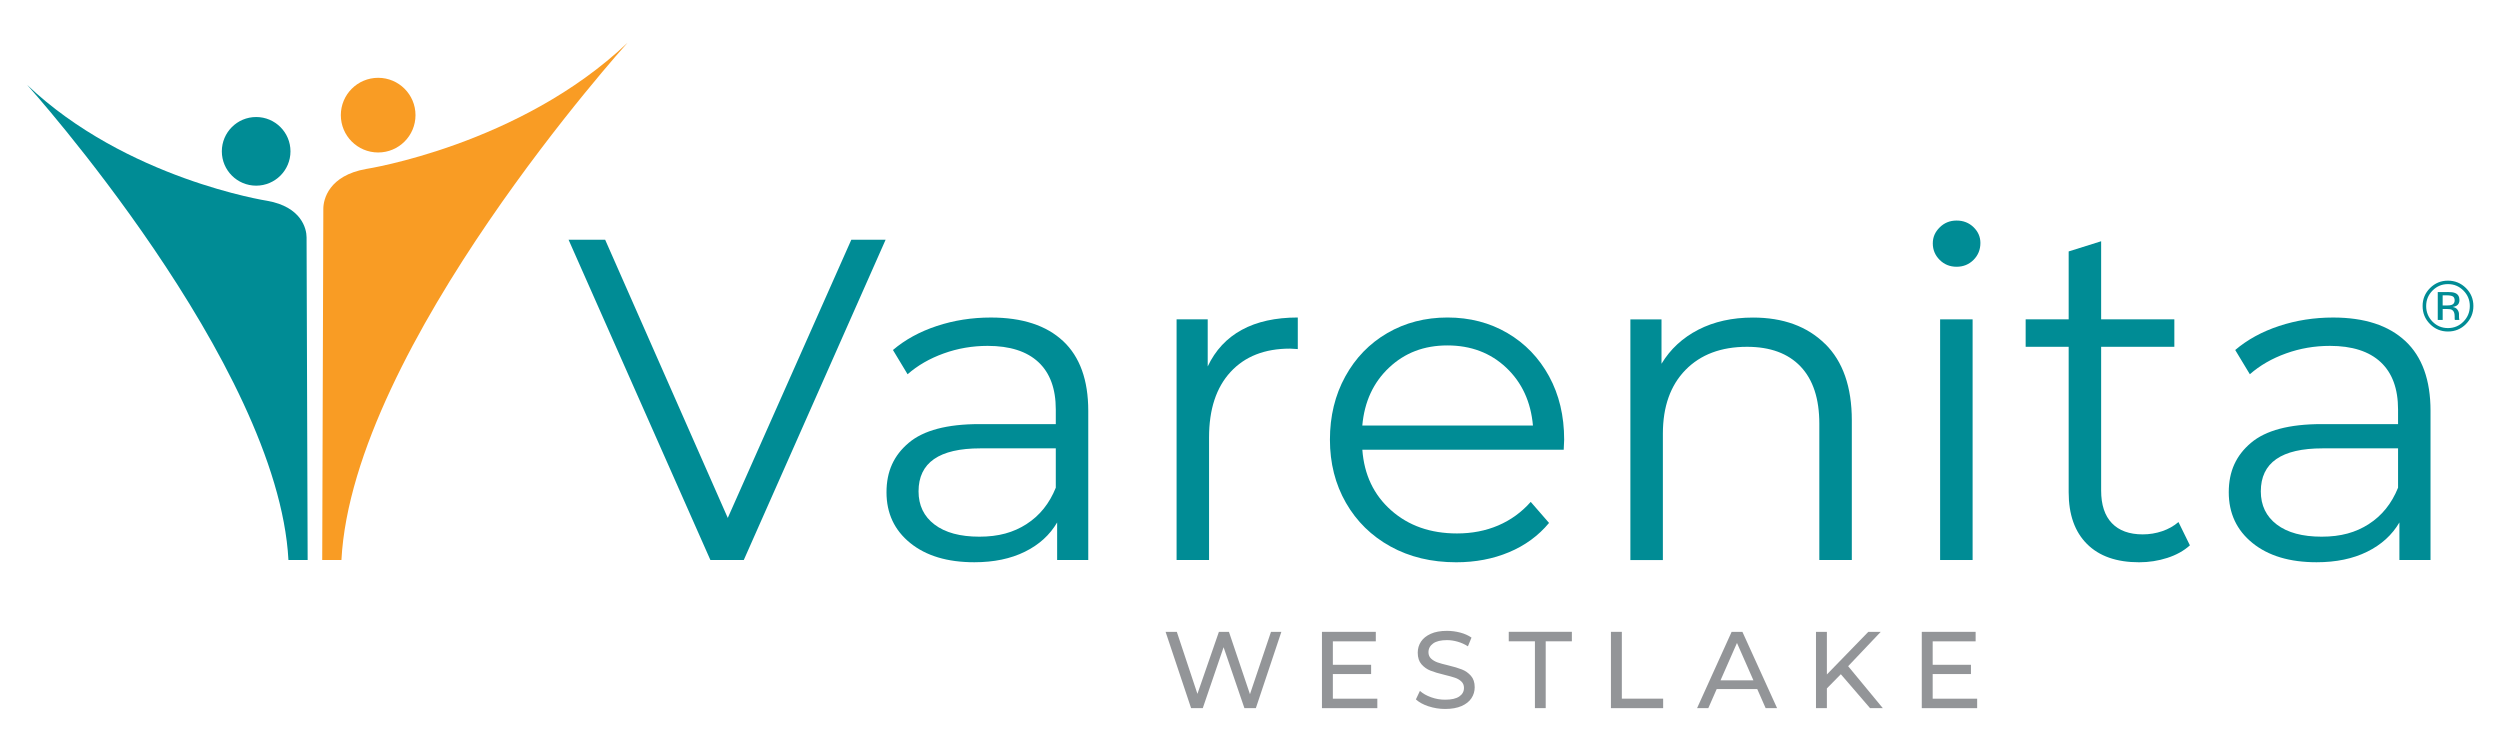 <?xml version="1.0" encoding="UTF-8"?>
<svg id="Layer_1" data-name="Layer 1" xmlns="http://www.w3.org/2000/svg" viewBox="0 0 837 252">
  <defs>
    <style>
      .cls-1 {
        fill: #f99c24;
      }

      .cls-2 {
        fill: #939598;
      }

      .cls-3 {
        fill: #008c95;
      }
    </style>
  </defs>
  <g>
    <g>
      <path class="cls-3" d="M296.5,80.27l-47.48,107.22h-11.18l-47.48-107.22h12.25l41.05,93.13,41.36-93.13h11.49Z"/>
      <path class="cls-3" d="M355.93,114.19c5.61,5.26,8.42,13.05,8.42,23.36v49.93h-10.42v-12.56c-2.45,4.19-6.05,7.46-10.8,9.8-4.75,2.35-10.39,3.52-16.93,3.52-8.99,0-16.14-2.14-21.44-6.43-5.31-4.29-7.96-9.96-7.96-17s2.47-12.35,7.43-16.54c4.95-4.19,12.84-6.28,23.67-6.28h25.58v-4.9c0-6.94-1.94-12.23-5.82-15.85-3.88-3.62-9.55-5.44-17-5.44-5.11,0-10.01.84-14.7,2.53-4.7,1.69-8.73,4.01-12.1,6.97l-4.9-8.12c4.08-3.47,8.98-6.15,14.7-8.04,5.72-1.89,11.74-2.83,18.07-2.83,10.52,0,18.58,2.63,24.2,7.89ZM343.68,175.46c4.39-2.81,7.66-6.87,9.8-12.18v-13.17h-25.27c-13.79,0-20.68,4.8-20.68,14.4,0,4.7,1.79,8.4,5.36,11.11,3.57,2.71,8.58,4.06,15.01,4.06s11.39-1.4,15.78-4.21Z"/>
      <path class="cls-3" d="M415.74,110.44c5.05-2.76,11.31-4.14,18.76-4.14v10.57l-2.6-.15c-8.48,0-15.11,2.6-19.91,7.81-4.8,5.21-7.2,12.51-7.2,21.9v41.05h-10.87v-80.57h10.42v15.78c2.55-5.41,6.36-9.5,11.41-12.25Z"/>
      <path class="cls-3" d="M523.5,150.57h-67.39c.61,8.37,3.83,15.14,9.65,20.29,5.82,5.16,13.17,7.74,22.06,7.74,5,0,9.6-.89,13.79-2.68,4.18-1.79,7.81-4.42,10.88-7.89l6.13,7.05c-3.57,4.29-8.04,7.56-13.4,9.8-5.36,2.25-11.26,3.37-17.69,3.37-8.27,0-15.6-1.76-21.98-5.28-6.38-3.52-11.36-8.4-14.93-14.63-3.57-6.23-5.36-13.27-5.36-21.14s1.71-14.91,5.13-21.14c3.42-6.23,8.12-11.08,14.09-14.55,5.97-3.47,12.69-5.21,20.14-5.21s14.14,1.74,20.07,5.21c5.92,3.47,10.57,8.3,13.94,14.47,3.37,6.18,5.05,13.25,5.05,21.21l-.15,3.37ZM465.06,123.08c-5.26,4.95-8.25,11.41-8.96,19.38h57.13c-.71-7.96-3.7-14.42-8.96-19.38-5.26-4.95-11.82-7.43-19.68-7.43s-14.27,2.48-19.53,7.43Z"/>
      <path class="cls-3" d="M611.03,115.11c5.97,5.87,8.96,14.42,8.96,25.66v46.72h-10.88v-45.64c0-8.37-2.1-14.75-6.28-19.15-4.19-4.39-10.16-6.59-17.92-6.59-8.68,0-15.55,2.58-20.6,7.74-5.05,5.16-7.58,12.28-7.58,21.37v42.28h-10.88v-80.57h10.42v14.86c2.96-4.9,7.07-8.7,12.33-11.41,5.26-2.7,11.36-4.06,18.3-4.06,10.11,0,18.15,2.94,24.12,8.81Z"/>
      <path class="cls-3" d="M649.55,106.92h10.88v80.57h-10.88v-80.57Z"/>
      <path class="cls-3" d="M733.18,182.58c-2.04,1.84-4.57,3.24-7.58,4.21-3.01.97-6.15,1.46-9.42,1.46-7.56,0-13.38-2.04-17.46-6.13-4.09-4.08-6.13-9.85-6.13-17.31v-48.71h-14.4v-9.19h14.4v-22.73l10.87-3.41v26.15h24.51v9.19h-24.51v48.1c0,4.8,1.2,8.45,3.6,10.95,2.4,2.5,5.84,3.75,10.34,3.75,2.24,0,4.42-.36,6.51-1.07,2.09-.71,3.91-1.74,5.44-3.06l3.83,7.81Z"/>
      <path class="cls-3" d="M805.32,114.19c5.62,5.26,8.42,13.05,8.42,23.36v49.93h-10.42v-12.56c-2.45,4.19-6.05,7.46-10.8,9.8-4.75,2.35-10.39,3.52-16.93,3.52-8.99,0-16.14-2.14-21.44-6.43-5.31-4.29-7.96-9.96-7.96-17s2.47-12.35,7.43-16.54c4.95-4.19,12.84-6.28,23.67-6.28h25.58v-4.9c0-6.94-1.94-12.23-5.82-15.85-3.88-3.62-9.55-5.44-17-5.44-5.11,0-10.01.84-14.7,2.53-4.7,1.69-8.73,4.01-12.1,6.97l-4.9-8.12c4.08-3.47,8.98-6.15,14.7-8.04,5.72-1.89,11.74-2.83,18.07-2.83,10.52,0,18.58,2.63,24.2,7.89ZM793.07,175.46c4.39-2.81,7.66-6.87,9.8-12.18v-13.17h-25.27c-13.79,0-20.68,4.8-20.68,14.4,0,4.7,1.79,8.4,5.36,11.11,3.57,2.71,8.58,4.06,15.01,4.06s11.38-1.4,15.78-4.21Z"/>
    </g>
    <path class="cls-3" d="M649.4,87.01c-1.53-1.53-2.3-3.37-2.3-5.51s.77-3.83,2.3-5.36c1.53-1.53,3.42-2.3,5.67-2.3s4.14.74,5.67,2.22c1.53,1.48,2.3,3.24,2.3,5.28,0,2.25-.77,4.14-2.3,5.67-1.53,1.53-3.42,2.3-5.67,2.3s-4.14-.77-5.67-2.3Z"/>
  </g>
  <path class="cls-3" d="M825.61,108.49c-1.66,1.67-3.67,2.5-6.03,2.5s-4.36-.83-6.02-2.5c-1.65-1.66-2.47-3.67-2.47-6.04s.83-4.34,2.49-6.01c1.65-1.65,3.65-2.48,5.99-2.48s4.37.83,6.03,2.48c1.66,1.65,2.49,3.66,2.49,6.01s-.83,4.37-2.49,6.04ZM814.41,97.28c-1.42,1.43-2.13,3.16-2.13,5.18s.71,3.78,2.12,5.22c1.42,1.44,3.15,2.16,5.18,2.16s3.76-.72,5.18-2.16,2.13-3.18,2.13-5.22-.71-3.75-2.13-5.18c-1.43-1.44-3.16-2.16-5.18-2.16s-3.74.72-5.17,2.16ZM819.42,97.76c1.16,0,2.01.11,2.55.34.97.4,1.45,1.19,1.45,2.37,0,.84-.3,1.45-.91,1.85-.32.21-.77.36-1.35.45.73.12,1.27.42,1.6.91.34.49.51.98.51,1.45v.68c0,.22,0,.45.02.69.02.25.04.41.08.49l.06.12h-1.54s-.02-.06-.02-.09-.02-.07-.02-.1l-.03-.3v-.74c0-1.08-.29-1.79-.88-2.14-.35-.2-.96-.3-1.83-.3h-1.3v3.67h-1.65v-9.34h3.27ZM821.2,99.23c-.42-.23-1.08-.35-1.99-.35h-1.41v3.39h1.49c.7,0,1.22-.07,1.57-.21.64-.26.96-.74.96-1.46,0-.68-.21-1.14-.62-1.37Z"/>
  <g>
    <circle class="cls-3" cx="85.76" cy="50.67" r="11.49"/>
    <path class="cls-3" d="M103,187.48h-6.43C93.08,121.79,9.08,28.42,9.08,28.42c33.16,31.5,80.39,38.81,80.39,38.81,11.46,2.03,13.17,9.35,13.17,12.23l.36,108.02Z"/>
    <circle class="cls-1" cx="126.61" cy="38.55" r="12.5"/>
    <path class="cls-1" d="M107.88,187.48h6.43C118.1,115.97,210.09,14.33,210.09,14.33c-36.09,34.29-87.51,42.24-87.51,42.24-12.48,2.21-14.33,10.17-14.33,13.32l-.37,117.59Z"/>
  </g>
  <g>
    <path class="cls-2" d="M429,211.54l-8.54,25.55h-3.83l-6.97-20.4-6.97,20.4h-3.91l-8.54-25.55h3.76l6.9,20.77,7.19-20.77h3.36l7.04,20.88,7.04-20.88h3.47Z"/>
    <path class="cls-2" d="M461.13,233.91v3.18h-18.54v-25.55h18.03v3.18h-14.38v7.85h12.81v3.1h-12.81v8.25h14.89Z"/>
    <path class="cls-2" d="M478.26,236.48c-1.79-.6-3.19-1.37-4.22-2.32l1.35-2.85c.97.88,2.22,1.59,3.74,2.13,1.52.55,3.08.82,4.69.82,2.12,0,3.7-.36,4.75-1.08,1.05-.72,1.57-1.67,1.57-2.87,0-.88-.29-1.59-.86-2.13-.57-.55-1.28-.97-2.12-1.26s-2.03-.62-3.56-.99c-1.92-.46-3.47-.92-4.65-1.39-1.18-.46-2.19-1.17-3.03-2.13-.84-.96-1.26-2.26-1.26-3.89,0-1.36.36-2.59,1.08-3.69.72-1.09,1.81-1.97,3.27-2.63s3.27-.99,5.44-.99c1.51,0,2.99.2,4.45.58,1.46.39,2.71.95,3.76,1.68l-1.2,2.92c-1.07-.68-2.21-1.2-3.43-1.55-1.22-.35-2.41-.53-3.58-.53-2.07,0-3.62.38-4.65,1.13-1.03.75-1.55,1.73-1.55,2.92,0,.88.29,1.59.88,2.14s1.31.97,2.17,1.28c.86.3,2.04.63,3.52.97,1.92.46,3.47.92,4.64,1.39,1.17.46,2.17,1.17,3.01,2.12.84.95,1.26,2.23,1.26,3.83,0,1.34-.36,2.56-1.09,3.67-.73,1.11-1.84,1.98-3.32,2.63-1.48.64-3.31.97-5.48.97-1.92,0-3.78-.3-5.57-.89Z"/>
    <path class="cls-2" d="M513.89,214.71h-8.76v-3.18h21.13v3.18h-8.76v22.37h-3.61v-22.37Z"/>
    <path class="cls-2" d="M539.34,211.54h3.65v22.37h13.83v3.18h-17.48v-25.55Z"/>
    <path class="cls-2" d="M588.33,230.7h-13.58l-2.81,6.39h-3.76l11.57-25.55h3.61l11.61,25.55h-3.83l-2.81-6.39ZM587.05,227.78l-5.51-12.52-5.51,12.52h11.02Z"/>
    <path class="cls-2" d="M616.31,225.73l-4.67,4.75v6.61h-3.65v-25.55h3.65v14.27l13.87-14.27h4.16l-10.91,11.5,11.61,14.05h-4.27l-9.78-11.35Z"/>
    <path class="cls-2" d="M661.95,233.91v3.18h-18.54v-25.55h18.03v3.18h-14.38v7.85h12.81v3.1h-12.81v8.25h14.89Z"/>
  </g>
</svg>